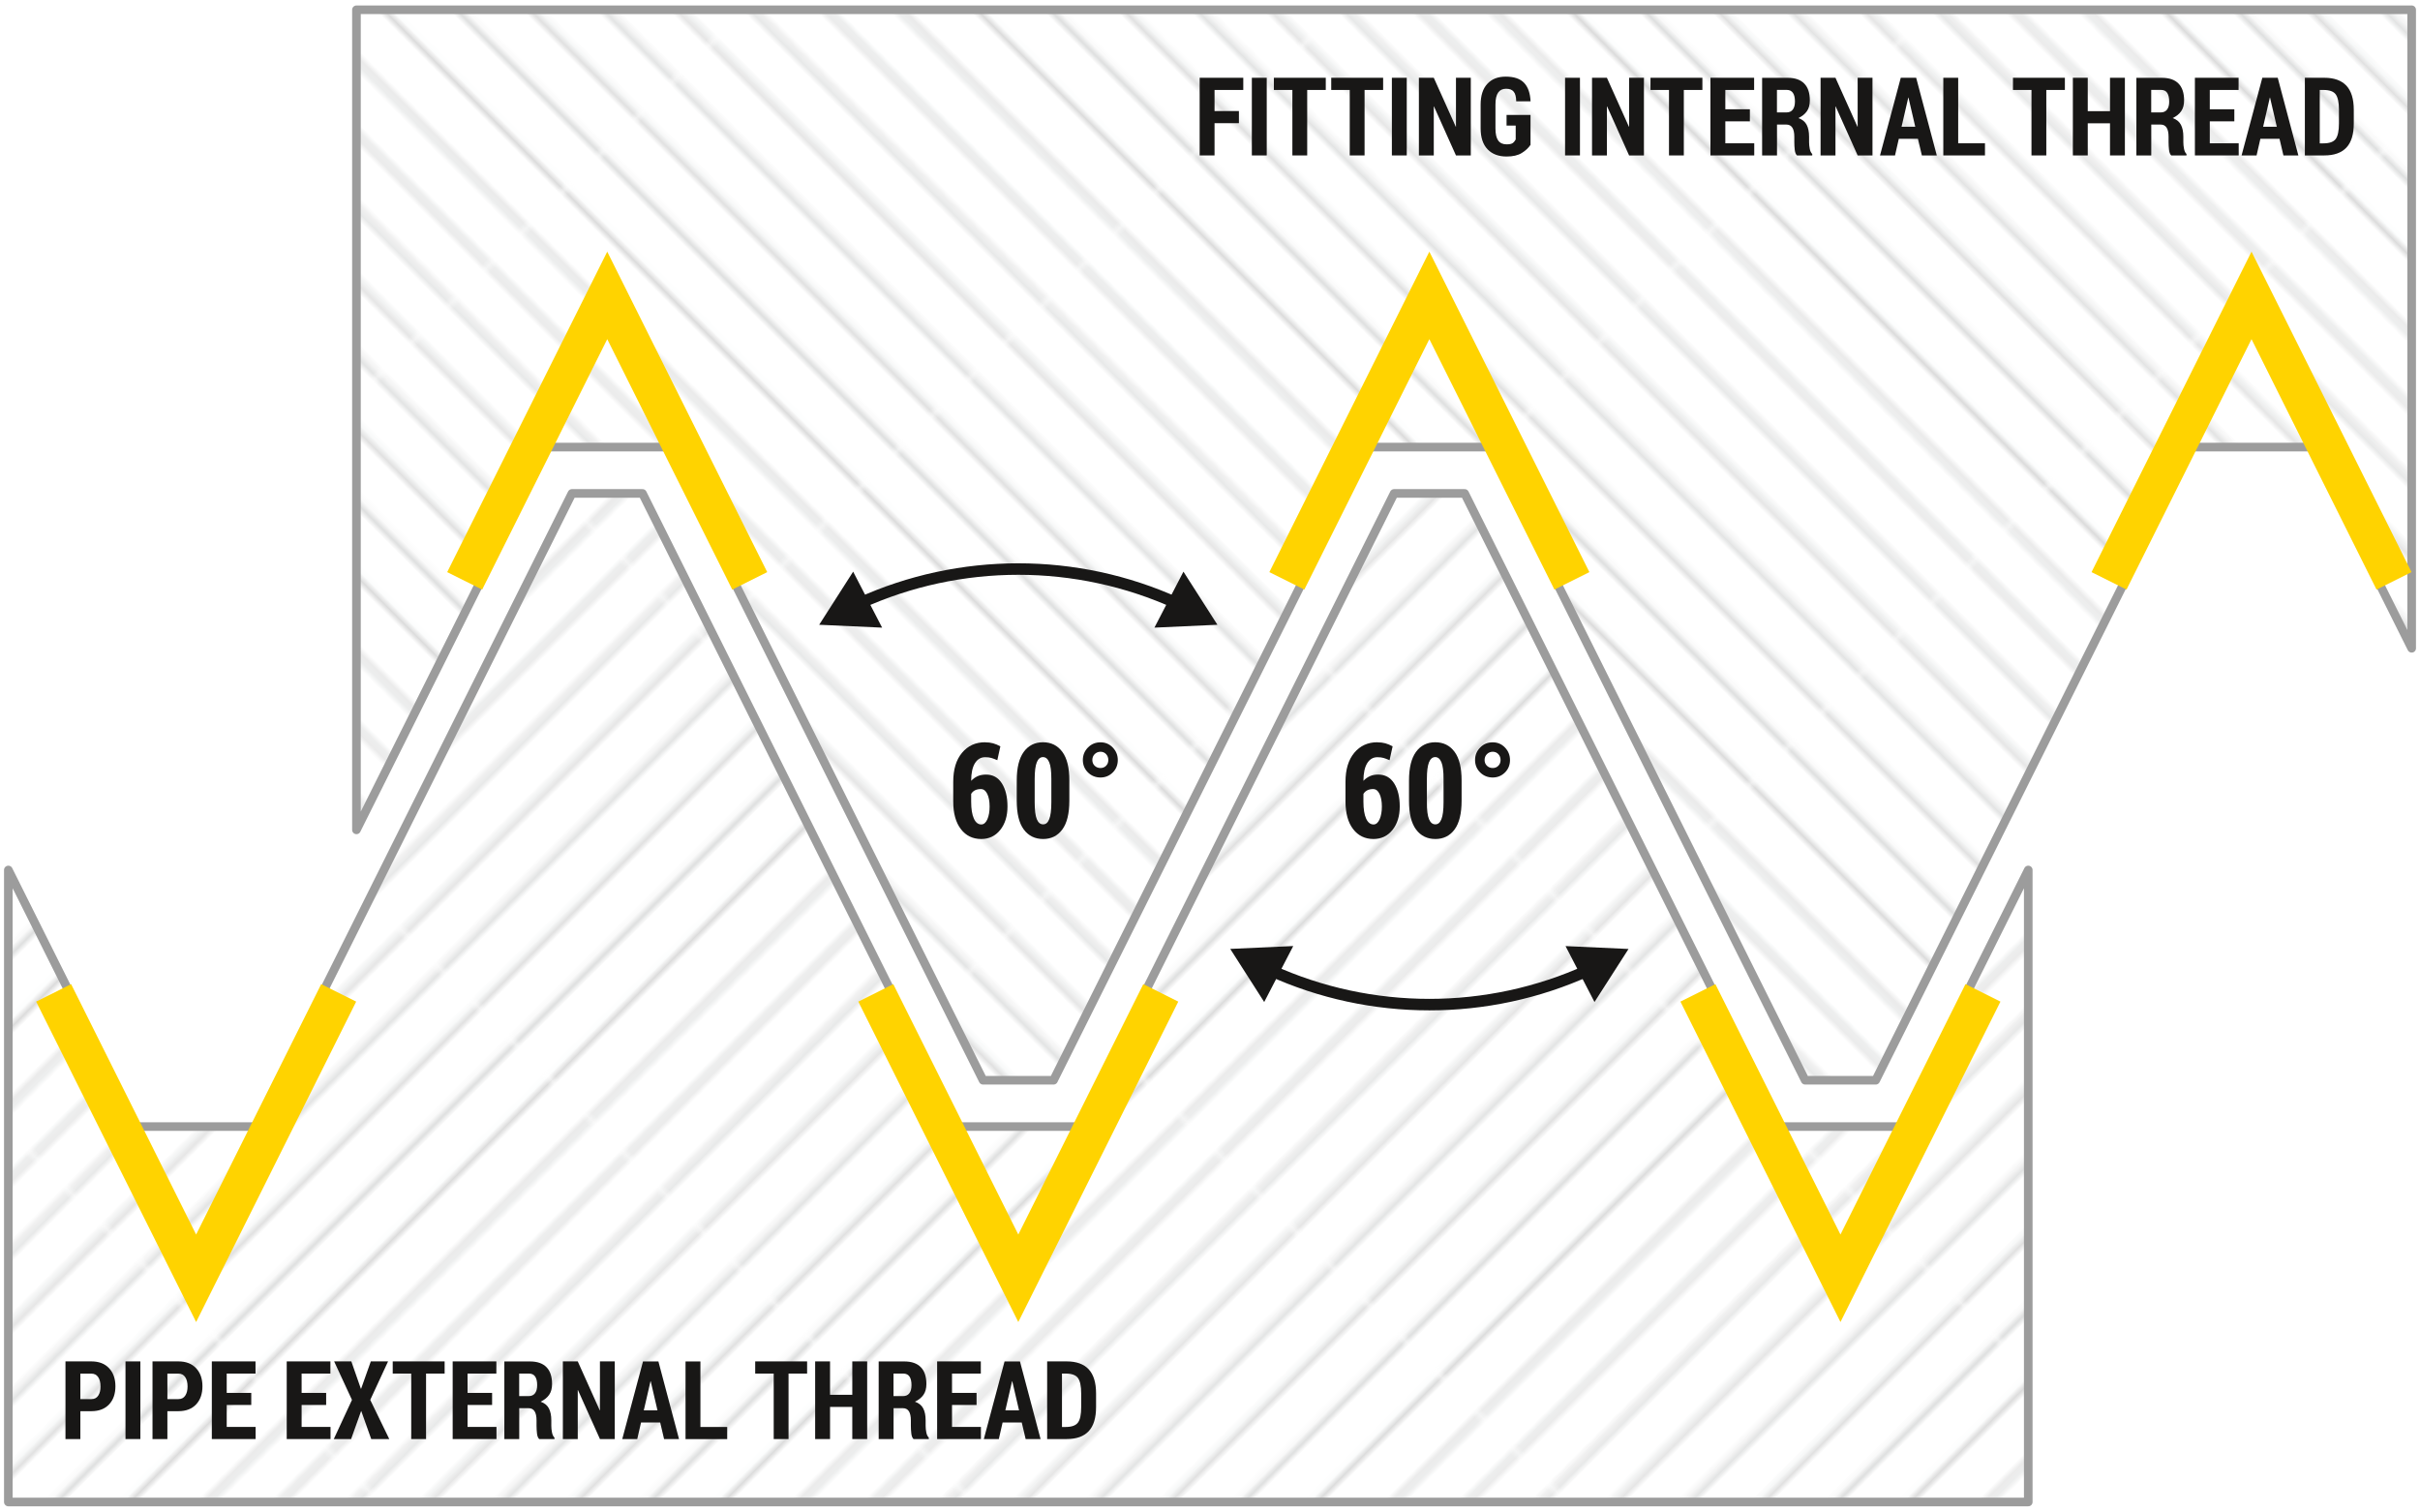 <?xml version="1.0" encoding="UTF-8"?><svg xmlns="http://www.w3.org/2000/svg" xmlns:xlink="http://www.w3.org/1999/xlink" viewBox="0 0 421 263"><defs><style>.cls-1,.cls-2,.cls-3,.cls-4{fill:none;}.cls-1,.cls-5{stroke-width:0px;}.cls-6{fill:url(#_10_lpi_10_2-2);}.cls-6,.cls-7{stroke:#9c9c9c;stroke-linejoin:round;stroke-width:1.5px;}.cls-2{stroke:#181716;stroke-width:2px;}.cls-3{stroke:#ffd300;stroke-miterlimit:10;stroke-width:6.8px;}.cls-7{fill:url(#_10_lpi_10_2);}.cls-4{stroke:#d9dada;}.cls-5{fill:#181716;}</style><pattern id="_10_lpi_10_2" x="0" y="0" width="72.57" height="72.57" patternTransform="translate(-8159.46 -19630.77) rotate(-45) scale(1 -1)" patternUnits="userSpaceOnUse" viewBox="0 0 72.57 72.57"><rect class="cls-1" x="0" width="72.57" height="72.57"/><line class="cls-4" x1="72.57" y1="68.03" x2="145.13" y2="68.03"/><line class="cls-4" x1="72.57" y1="58.96" x2="145.13" y2="58.96"/><line class="cls-4" x1="72.57" y1="49.89" x2="145.13" y2="49.89"/><line class="cls-4" x1="72.57" y1="40.82" x2="145.13" y2="40.82"/><line class="cls-4" x1="72.57" y1="31.75" x2="145.13" y2="31.75"/><line class="cls-4" x1="72.57" y1="22.68" x2="145.13" y2="22.68"/><line class="cls-4" x1="72.57" y1="13.61" x2="145.13" y2="13.61"/><line class="cls-4" x1="72.57" y1="4.54" x2="145.13" y2="4.54"/><line class="cls-4" x1="0" y1="68.03" x2="72.57" y2="68.03"/><line class="cls-4" x1="0" y1="58.96" x2="72.57" y2="58.96"/><line class="cls-4" x1="0" y1="49.89" x2="72.57" y2="49.89"/><line class="cls-4" x1="0" y1="40.82" x2="72.57" y2="40.82"/><line class="cls-4" x1="0" y1="31.75" x2="72.57" y2="31.75"/><line class="cls-4" x1="0" y1="22.68" x2="72.57" y2="22.68"/><line class="cls-4" x1="0" y1="13.61" x2="72.57" y2="13.61"/><line class="cls-4" x1="0" y1="4.54" x2="72.57" y2="4.54"/></pattern><pattern id="_10_lpi_10_2-2" patternTransform="translate(-7906.27 -19630.77) rotate(-135)" xlink:href="#_10_lpi_10_2"/></defs><g id="Pattern"><polygon class="cls-7" points="1.45 261.3 352.85 261.3 352.85 151.35 330.56 195.99 309.79 195.99 254.8 85.84 242.53 85.84 187.53 195.99 166.77 195.99 111.77 85.84 99.5 85.84 44.5 195.99 23.74 195.99 1.45 151.35 1.45 261.3"/><polygon class="cls-6" points="419.55 1.7 62.01 1.7 62.01 144.37 95.25 77.78 116.02 77.78 171.02 187.93 183.28 187.93 238.28 77.78 259.05 77.78 314.04 187.93 326.31 187.93 381.31 77.78 402.07 77.78 419.55 112.78 419.55 1.7"/></g><g id="Drawing"><polyline class="cls-3" points="223.87 101.05 248.66 51.39 273.46 101.05"/><polyline class="cls-3" points="80.84 101.05 105.64 51.39 130.43 101.05"/><polyline class="cls-3" points="366.9 101.05 391.69 51.39 416.48 101.05"/><polyline class="cls-3" points="201.94 172.73 177.15 222.38 152.36 172.73"/><polyline class="cls-3" points="344.97 172.73 320.18 222.38 295.38 172.73"/><polyline class="cls-3" points="58.92 172.73 34.12 222.38 9.33 172.73"/></g><g id="Dimensions"><path class="cls-5" d="M239.6,129.14c.53,0,1,.06,1.4.17s.83.29,1.27.53l-.53,2.41c-.39-.17-.74-.3-1.04-.39-.3-.09-.66-.13-1.08-.13-.75,0-1.34.35-1.77,1.04-.43.7-.66,1.72-.66,3.07.33-.35.71-.62,1.13-.81s.91-.28,1.45-.28c1.2,0,2.12.51,2.77,1.54s.97,2.37.97,4.02-.42,3.02-1.26,4.07c-.84,1.05-1.94,1.58-3.31,1.58-1.47,0-2.66-.57-3.54-1.72-.89-1.15-1.33-2.76-1.33-4.84v-3.37c0-2.16.51-3.85,1.53-5.07,1.02-1.22,2.36-1.83,4-1.83ZM238.92,137.27c-.42,0-.77.07-1.05.21-.28.14-.51.35-.68.63v1.33c0,1.3.16,2.29.47,2.97.31.68.74,1.02,1.29,1.02.44,0,.79-.3,1.06-.9.26-.6.39-1.34.39-2.21,0-.92-.14-1.66-.41-2.21-.27-.55-.63-.83-1.06-.83Z"/><path class="cls-5" d="M254.27,139.31c0,2.22-.41,3.89-1.22,4.99s-1.93,1.66-3.34,1.66-2.55-.55-3.37-1.66c-.82-1.11-1.22-2.77-1.22-4.99v-3.52c0-2.22.41-3.88,1.22-4.99.81-1.11,1.93-1.67,3.35-1.67s2.54.56,3.36,1.67c.82,1.11,1.22,2.78,1.22,4.99v3.52ZM251.13,135.52c0-1.34-.12-2.31-.37-2.91s-.61-.9-1.08-.9-.84.3-1.08.9-.37,1.57-.37,2.91v4.05c0,1.36.12,2.34.37,2.94s.61.9,1.1.9.82-.3,1.06-.9c.24-.6.37-1.58.37-2.94v-4.05Z"/><path class="cls-5" d="M256.61,132.22c0-.85.3-1.58.89-2.18.59-.6,1.32-.9,2.18-.9s1.55.3,2.13.9c.58.6.88,1.33.88,2.18s-.29,1.59-.88,2.17-1.3.87-2.13.87-1.59-.29-2.18-.88c-.59-.58-.89-1.31-.89-2.17ZM258.27,132.22c0,.4.14.74.41,1,.27.26.61.39,1.01.39s.71-.13.97-.39.39-.59.39-1-.13-.75-.39-1.03c-.26-.27-.58-.41-.97-.41s-.73.14-1.01.41c-.27.27-.41.62-.41,1.03Z"/><path class="cls-5" d="M171.36,129.14c.53,0,1,.06,1.4.17s.83.29,1.27.53l-.53,2.41c-.39-.17-.74-.3-1.04-.39-.3-.09-.66-.13-1.08-.13-.75,0-1.34.35-1.77,1.04-.43.7-.66,1.72-.66,3.07.33-.35.71-.62,1.13-.81s.91-.28,1.45-.28c1.2,0,2.12.51,2.77,1.54s.97,2.37.97,4.02-.42,3.02-1.26,4.07c-.84,1.05-1.94,1.58-3.31,1.58-1.47,0-2.66-.57-3.54-1.72-.89-1.15-1.33-2.76-1.33-4.84v-3.37c0-2.16.51-3.85,1.53-5.07,1.02-1.22,2.36-1.83,4-1.83ZM170.68,137.27c-.42,0-.77.07-1.05.21-.28.14-.51.35-.68.63v1.33c0,1.3.16,2.29.47,2.97.31.68.74,1.02,1.29,1.02.44,0,.79-.3,1.06-.9.26-.6.39-1.34.39-2.21,0-.92-.14-1.66-.41-2.21-.27-.55-.63-.83-1.06-.83Z"/><path class="cls-5" d="M186.03,139.31c0,2.22-.41,3.89-1.22,4.99s-1.93,1.66-3.34,1.66-2.55-.55-3.37-1.66c-.82-1.11-1.22-2.77-1.22-4.99v-3.52c0-2.22.41-3.88,1.22-4.99.81-1.11,1.93-1.67,3.35-1.67s2.54.56,3.36,1.67c.82,1.11,1.22,2.78,1.22,4.99v3.52ZM182.9,135.52c0-1.34-.12-2.31-.37-2.91s-.61-.9-1.08-.9-.84.3-1.08.9-.37,1.57-.37,2.91v4.05c0,1.36.12,2.34.37,2.94s.61.9,1.1.9.82-.3,1.06-.9c.24-.6.37-1.58.37-2.94v-4.05Z"/><path class="cls-5" d="M188.38,132.22c0-.85.3-1.58.89-2.18.59-.6,1.32-.9,2.18-.9s1.55.3,2.13.9c.58.6.88,1.33.88,2.18s-.29,1.59-.88,2.17-1.3.87-2.13.87-1.59-.29-2.18-.88c-.59-.58-.89-1.31-.89-2.17ZM190.03,132.22c0,.4.14.74.41,1,.27.26.61.39,1.01.39s.71-.13.97-.39.39-.59.39-1-.13-.75-.39-1.03c-.26-.27-.58-.41-.97-.41s-.73.14-1.01.41c-.27.27-.41.62-.41,1.03Z"/><path class="cls-2" d="M221,168.78c17.53,7.99,37.8,7.99,55.33,0"/><polygon class="cls-5" points="219.93 174.32 214.02 165.08 224.98 164.58 219.93 174.32"/><polygon class="cls-5" points="277.39 174.32 283.31 165.09 272.35 164.59 277.39 174.32"/><path class="cls-2" d="M204.82,104.99c-17.53-7.99-37.8-7.99-55.33,0"/><polygon class="cls-5" points="205.88 99.45 211.79 108.69 200.83 109.19 205.88 99.45"/><polygon class="cls-5" points="148.42 99.45 142.51 108.69 153.46 109.19 148.42 99.45"/><path class="cls-5" d="M215.53,21.43h-4.24v5.61h-2.59v-13.51h7.59v2.12h-5v3.67h4.24v2.11Z"/><path class="cls-5" d="M220.37,27.04h-2.59v-13.51h2.59v13.51Z"/><path class="cls-5" d="M230.64,15.65h-3.23v11.39h-2.58v-11.39h-3.22v-2.12h9.03v2.12Z"/><path class="cls-5" d="M240.62,15.65h-3.23v11.39h-2.58v-11.39h-3.22v-2.12h9.03v2.12Z"/><path class="cls-5" d="M244.73,27.04h-2.59v-13.51h2.59v13.51Z"/><path class="cls-5" d="M255.87,27.04h-2.58l-3.83-8.53h-.03v8.53h-2.59v-13.51h2.59l3.83,8.52h.03v-8.52h2.58v13.51Z"/><path class="cls-5" d="M266.28,25.17c-.37.56-.89,1.05-1.55,1.45-.66.41-1.54.61-2.63.61-1.4,0-2.51-.42-3.31-1.25-.8-.83-1.21-2.05-1.21-3.64v-4.12c0-1.59.39-2.8,1.17-3.64s1.84-1.25,3.19-1.25c1.45,0,2.51.36,3.2,1.08.69.72,1.06,1.8,1.13,3.22h-2.5c-.02-.79-.16-1.35-.44-1.68-.27-.34-.71-.51-1.32-.51s-1.07.22-1.38.66c-.31.44-.47,1.14-.47,2.09v4.14c0,.97.16,1.68.48,2.12.32.44.8.66,1.45.66.49,0,.84-.07,1.04-.2.21-.14.39-.35.55-.64v-2.42h-1.59v-1.86h4.17v5.17Z"/><path class="cls-5" d="M274.86,27.04h-2.59v-13.51h2.59v13.51Z"/><path class="cls-5" d="M285.99,27.04h-2.58l-3.83-8.53h-.03v8.53h-2.59v-13.51h2.59l3.83,8.52h.03v-8.52h2.58v13.51Z"/><path class="cls-5" d="M296.16,15.65h-3.23v11.39h-2.58v-11.39h-3.22v-2.12h9.03v2.12Z"/><path class="cls-5" d="M304.42,21.11h-4.27v3.82h5.03v2.11h-7.62v-13.51h7.6v2.12h-5.01v3.36h4.27v2.11Z"/><path class="cls-5" d="M309.14,21.67v5.37h-2.59v-13.5h4.45c1.27,0,2.23.33,2.88,1,.65.66.97,1.64.97,2.93,0,.77-.17,1.4-.51,1.88-.34.49-.83.88-1.48,1.19.68.24,1.16.63,1.44,1.17.28.54.42,1.23.42,2.07v.96c0,.38.04.76.12,1.16.08.4.22.69.43.89v.26h-2.65c-.21-.2-.34-.52-.39-.96-.05-.44-.08-.9-.08-1.37v-.92c0-.7-.11-1.23-.34-1.59-.23-.36-.58-.54-1.05-.54h-1.61ZM309.14,19.56h1.62c.5,0,.87-.16,1.12-.49.25-.32.38-.79.38-1.41,0-.64-.11-1.14-.34-1.49-.23-.35-.59-.53-1.08-.53h-1.71v3.92Z"/><path class="cls-5" d="M325.75,27.04h-2.58l-3.83-8.53h-.03v8.53h-2.59v-13.51h2.59l3.83,8.52h.03v-8.52h2.58v13.51Z"/><path class="cls-5" d="M333.67,24.15h-3.34l-.66,2.89h-2.61l3.61-13.51h2.68l3.59,13.51h-2.6l-.68-2.89ZM330.81,22.05h2.38l-1.18-5.08h-.03l-1.17,5.08Z"/><path class="cls-5" d="M340.66,24.93h4.66v2.11h-7.25v-13.51h2.59v11.4Z"/><path class="cls-5" d="M359.22,15.65h-3.23v11.39h-2.58v-11.39h-3.22v-2.12h9.03v2.12Z"/><path class="cls-5" d="M369.66,27.04h-2.59v-5.59h-3.87v5.59h-2.59v-13.51h2.59v5.81h3.87v-5.81h2.59v13.51Z"/><path class="cls-5" d="M374.25,21.67v5.37h-2.59v-13.5h4.45c1.27,0,2.23.33,2.88,1,.65.66.97,1.64.97,2.93,0,.77-.17,1.4-.51,1.88-.34.49-.83.88-1.48,1.19.68.24,1.16.63,1.44,1.17s.42,1.23.42,2.07v.96c0,.38.04.76.12,1.16.08.4.22.69.43.89v.26h-2.65c-.21-.2-.34-.52-.39-.96-.05-.44-.08-.9-.08-1.37v-.92c0-.7-.11-1.23-.34-1.59-.23-.36-.58-.54-1.05-.54h-1.61ZM374.25,19.56h1.62c.49,0,.87-.16,1.12-.49.25-.32.38-.79.38-1.41,0-.64-.12-1.14-.34-1.49s-.59-.53-1.08-.53h-1.71v3.92Z"/><path class="cls-5" d="M388.7,21.11h-4.27v3.82h5.03v2.11h-7.62v-13.51h7.6v2.12h-5.01v3.36h4.27v2.11Z"/><path class="cls-5" d="M396.57,24.15h-3.34l-.66,2.89h-2.61l3.61-13.51h2.68l3.59,13.51h-2.6l-.68-2.89ZM393.71,22.05h2.38l-1.18-5.08h-.03l-1.17,5.08Z"/><path class="cls-5" d="M400.97,27.04v-13.51h3.41c1.68,0,2.95.46,3.81,1.37.86.92,1.29,2.32,1.29,4.21v2.36c0,1.9-.43,3.3-1.29,4.21-.86.91-2.14,1.36-3.84,1.36h-3.38ZM403.56,15.65v9.29h.64c1.05,0,1.76-.26,2.14-.77.37-.52.56-1.41.56-2.69v-2.38c0-1.27-.19-2.17-.56-2.68-.37-.51-1.08-.77-2.12-.77h-.67Z"/><path class="cls-5" d="M13.98,245.51v4.84h-2.59v-13.51h4.51c1.3,0,2.33.39,3.07,1.18.74.79,1.11,1.84,1.11,3.15s-.37,2.38-1.11,3.16-1.76,1.17-3.07,1.17h-1.92ZM13.98,243.4h1.92c.53,0,.92-.2,1.19-.61.27-.41.4-.94.4-1.59s-.13-1.2-.4-1.61c-.27-.41-.66-.62-1.19-.62h-1.92v4.43Z"/><path class="cls-5" d="M24.42,250.35h-2.59v-13.51h2.59v13.51Z"/><path class="cls-5" d="M29.12,245.51v4.84h-2.59v-13.51h4.51c1.3,0,2.33.39,3.07,1.18.74.79,1.11,1.84,1.11,3.15s-.37,2.38-1.11,3.16-1.76,1.17-3.07,1.17h-1.92ZM29.12,243.4h1.92c.53,0,.92-.2,1.19-.61.27-.41.4-.94.4-1.59s-.13-1.2-.4-1.61c-.27-.41-.66-.62-1.19-.62h-1.92v4.43Z"/><path class="cls-5" d="M43.71,244.42h-4.27v3.82h5.03v2.11h-7.62v-13.51h7.6v2.12h-5.01v3.36h4.27v2.11Z"/><path class="cls-5" d="M56.74,244.42h-4.27v3.82h5.03v2.11h-7.62v-13.51h7.6v2.12h-5.01v3.36h4.27v2.11Z"/><path class="cls-5" d="M62.79,241.6h.03l1.69-4.76h3l-3.1,6.7,3.31,6.81h-3.14l-1.73-4.86h-.03l-1.74,4.86h-3.01l3.16-6.81-3.1-6.7h2.99l1.66,4.76Z"/><path class="cls-5" d="M77.35,238.96h-3.23v11.39h-2.58v-11.39h-3.22v-2.12h9.03v2.12Z"/><path class="cls-5" d="M85.61,244.42h-4.27v3.82h5.03v2.11h-7.62v-13.51h7.6v2.12h-5.01v3.36h4.27v2.11Z"/><path class="cls-5" d="M90.33,244.98v5.37h-2.59v-13.5h4.45c1.27,0,2.23.33,2.88,1,.65.66.97,1.64.97,2.93,0,.77-.17,1.39-.51,1.88-.34.49-.83.88-1.48,1.19.68.24,1.16.63,1.44,1.17s.42,1.23.42,2.07v.96c0,.38.04.76.12,1.16s.22.69.43.89v.26h-2.65c-.21-.2-.34-.52-.39-.96-.05-.44-.08-.9-.08-1.37v-.92c0-.7-.11-1.23-.34-1.59-.23-.36-.58-.54-1.05-.54h-1.62ZM90.33,242.88h1.62c.5,0,.87-.16,1.12-.49.25-.32.38-.79.38-1.41,0-.64-.11-1.14-.34-1.49-.23-.35-.59-.53-1.08-.53h-1.71v3.92Z"/><path class="cls-5" d="M106.95,250.35h-2.58l-3.83-8.53h-.03v8.53h-2.59v-13.51h2.59l3.83,8.52h.03v-8.52h2.58v13.51Z"/><path class="cls-5" d="M114.86,247.47h-3.34l-.66,2.89h-2.61l3.61-13.51h2.68l3.59,13.51h-2.6l-.68-2.89ZM112,245.36h2.38l-1.18-5.08h-.03l-1.17,5.08Z"/><path class="cls-5" d="M121.85,248.25h4.66v2.11h-7.25v-13.51h2.59v11.4Z"/><path class="cls-5" d="M140.41,238.96h-3.23v11.39h-2.58v-11.39h-3.22v-2.12h9.03v2.12Z"/><path class="cls-5" d="M150.86,250.35h-2.59v-5.59h-3.87v5.59h-2.59v-13.51h2.59v5.81h3.87v-5.81h2.59v13.51Z"/><path class="cls-5" d="M155.45,244.98v5.37h-2.59v-13.5h4.45c1.27,0,2.23.33,2.88,1,.65.66.97,1.64.97,2.93,0,.77-.17,1.39-.51,1.88-.34.49-.83.88-1.48,1.19.68.24,1.16.63,1.44,1.17s.42,1.23.42,2.07v.96c0,.38.04.76.12,1.16s.22.69.43.89v.26h-2.65c-.21-.2-.34-.52-.39-.96-.05-.44-.08-.9-.08-1.37v-.92c0-.7-.11-1.23-.34-1.59-.23-.36-.58-.54-1.05-.54h-1.62ZM155.45,242.88h1.62c.5,0,.87-.16,1.12-.49.25-.32.38-.79.38-1.41,0-.64-.11-1.14-.34-1.49-.23-.35-.59-.53-1.08-.53h-1.71v3.92Z"/><path class="cls-5" d="M169.89,244.42h-4.27v3.82h5.03v2.11h-7.62v-13.51h7.6v2.12h-5.01v3.36h4.27v2.11Z"/><path class="cls-5" d="M177.76,247.47h-3.34l-.66,2.89h-2.61l3.61-13.51h2.68l3.59,13.51h-2.6l-.68-2.89ZM174.9,245.36h2.38l-1.18-5.08h-.03l-1.17,5.08Z"/><path class="cls-5" d="M182.17,250.35v-13.51h3.41c1.68,0,2.95.46,3.81,1.37.86.92,1.29,2.32,1.29,4.21v2.36c0,1.9-.43,3.3-1.29,4.21-.86.91-2.14,1.36-3.84,1.36h-3.38ZM184.75,238.96v9.29h.64c1.05,0,1.76-.26,2.14-.77s.56-1.41.56-2.69v-2.38c0-1.27-.19-2.17-.56-2.68-.37-.51-1.08-.77-2.12-.77h-.67Z"/></g></svg>